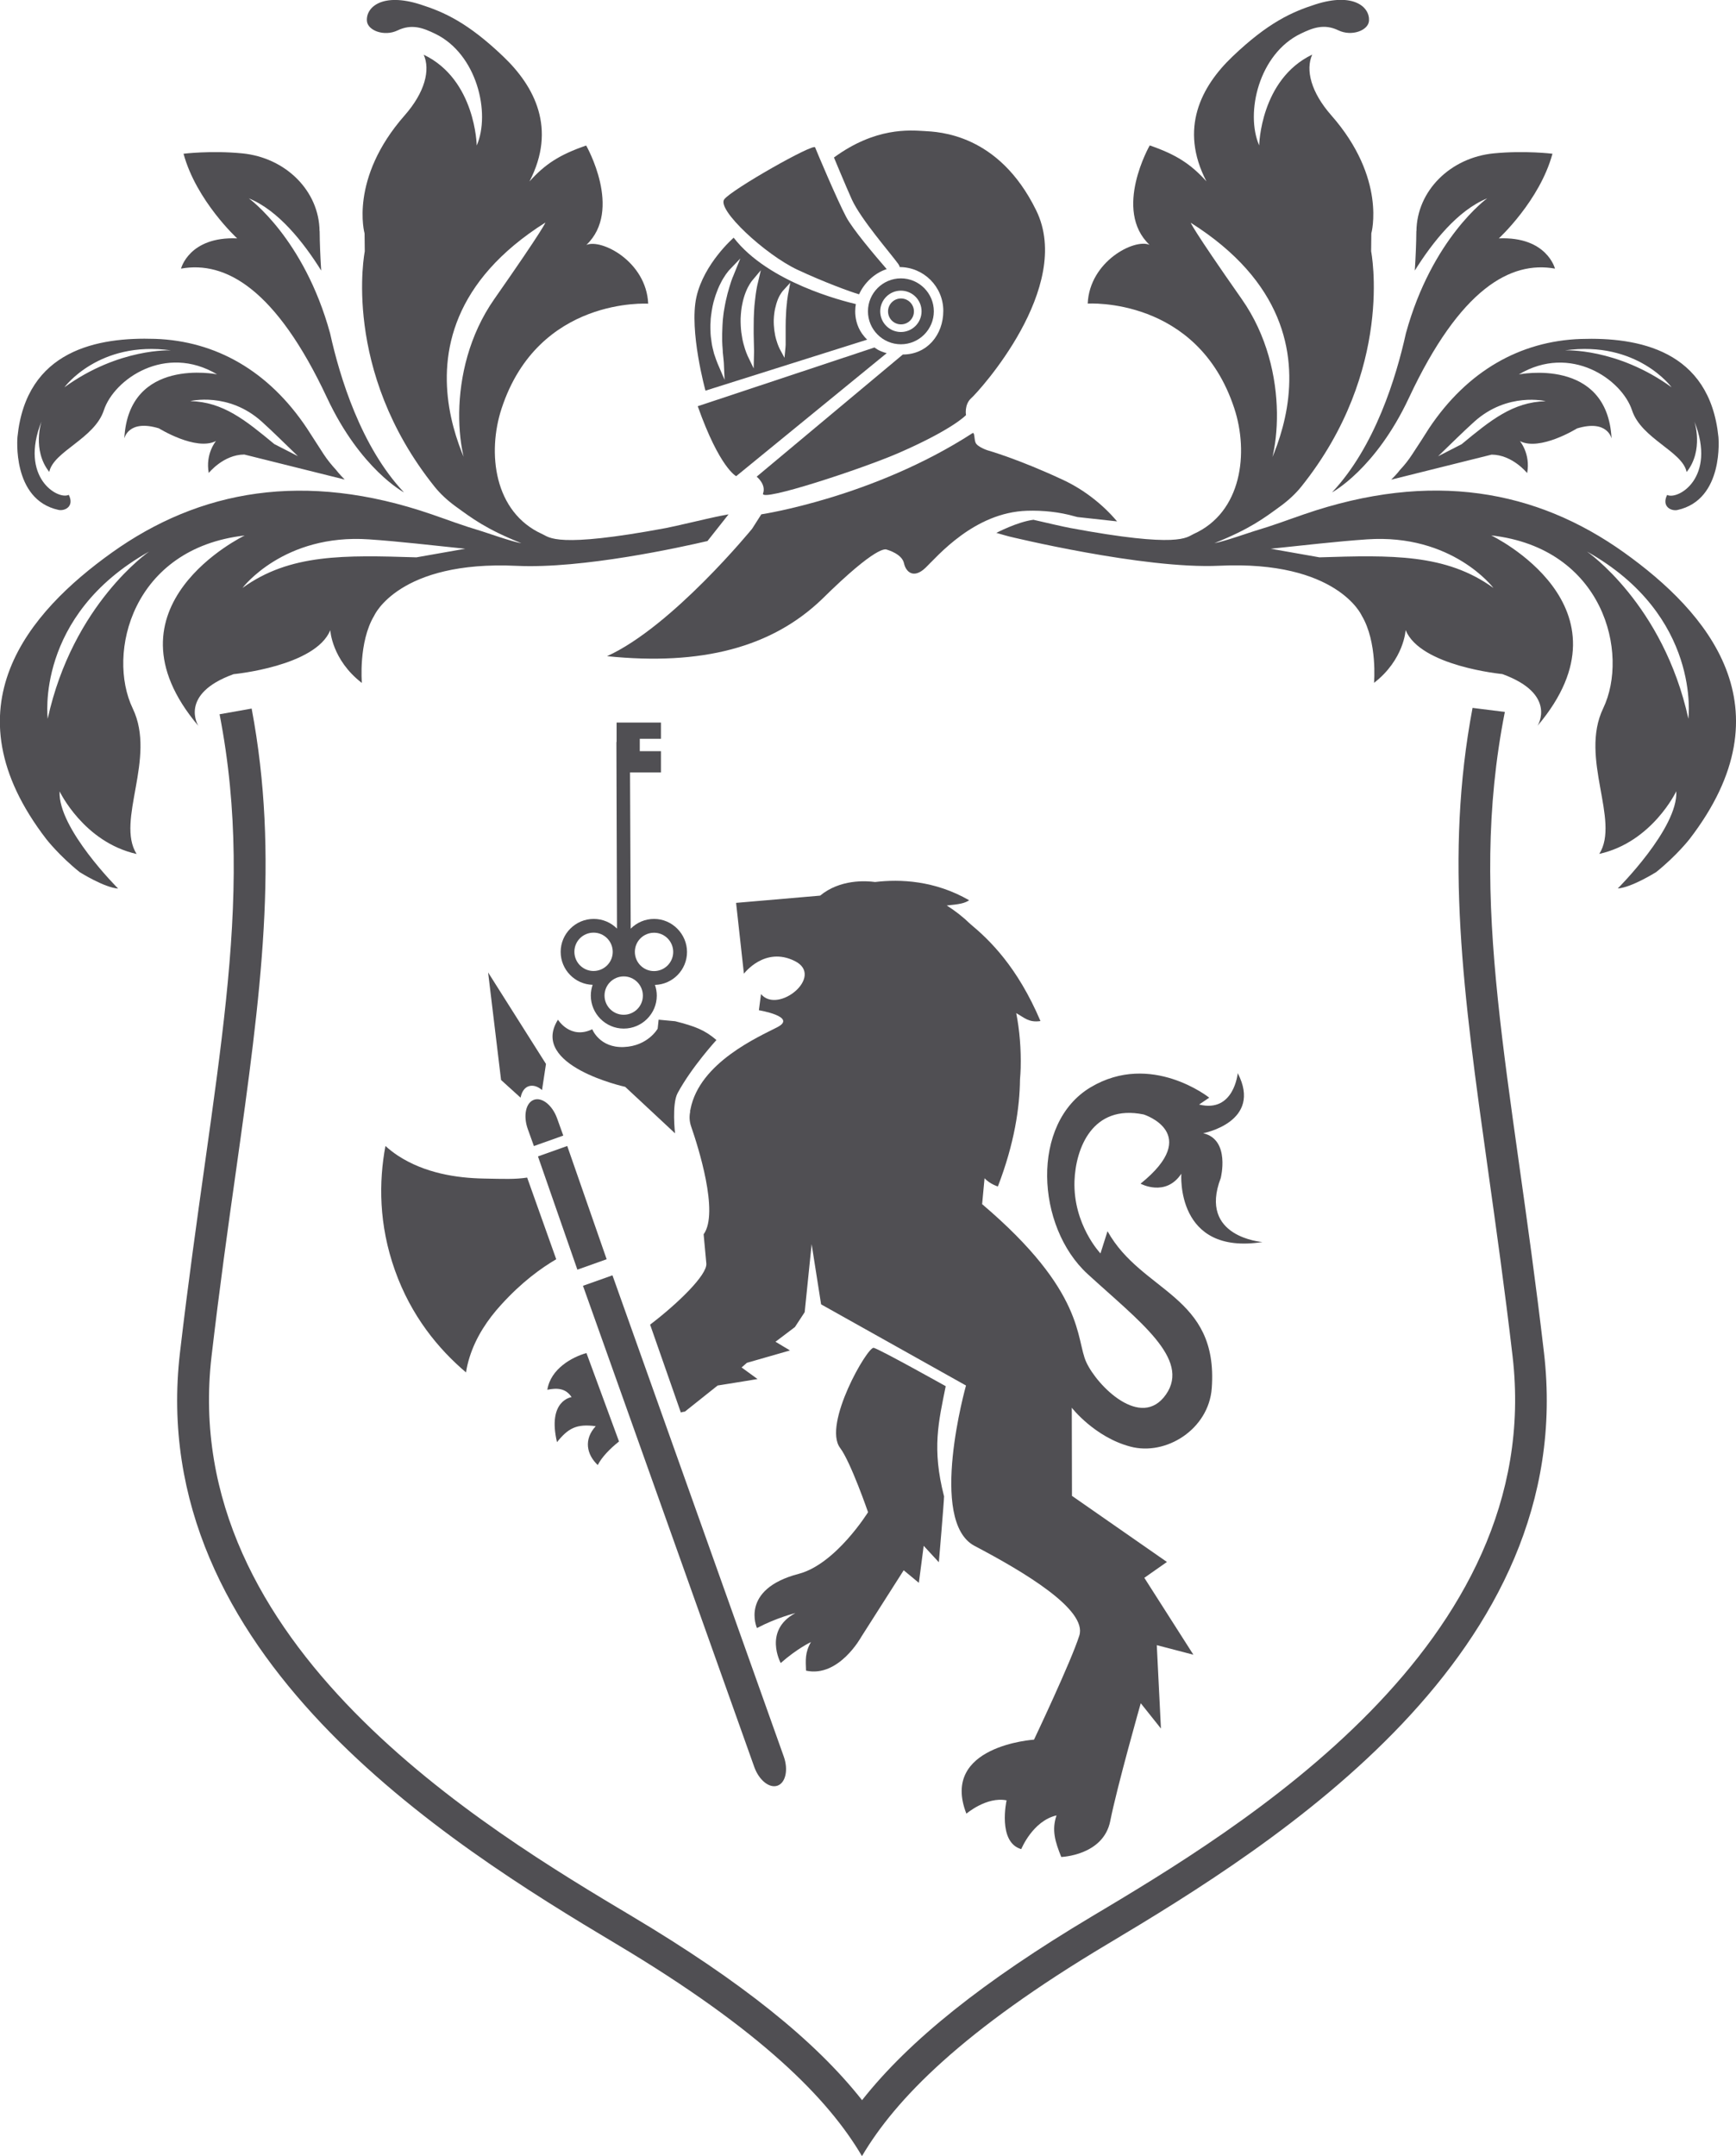 <?xml version="1.0" encoding="UTF-8"?>
<svg id="Livello_2" data-name="Livello 2" xmlns="http://www.w3.org/2000/svg" viewBox="0 0 179.71 223.14">
  <defs>
    <style>
      .cls-1 {
        fill: #504f53;
      }
    </style>
  </defs>
  <g id="BG">
    <g>
      <path class="cls-1" d="M152.44,73.25c-2.91,15.4-.97,29.55,1.6,47.85.84,6.01,1.72,12.22,2.54,19.25,3.49,29.93-28.32,48.9-43.61,58.02-11.16,6.66-18.85,12.79-23.73,18.98-4.88-6.19-12.57-12.32-23.73-18.98-15.29-9.12-47.1-28.09-43.61-58.02.82-7.03,1.69-13.25,2.54-19.25,2.57-18.27,4.5-32.41,1.61-47.77l-3.32.59c3.85,19.86-.72,37.1-4.1,66.06-3.64,31.22,27.67,50.77,45.19,61.22,14.99,8.94,21.93,16.02,25.41,21.94,3.48-5.91,10.42-13,25.41-21.94,17.52-10.45,48.83-30,45.19-61.22-3.39-29.08-7.99-46.34-4.05-66.3l-3.35-.42Z"/>
      <g>
        <path class="cls-1" d="M146.63,23.92c.04-4.15,3.49-7.61,8.02-8.05,3.22-.31,6.06.04,6.06.04-1.32,4.87-5.55,8.76-5.55,8.76,4.98-.21,5.81,3.13,5.81,3.13-4.57-.82-9.81,2.04-15.12,13.38-3.47,7.4-7.96,9.78-7.96,9.78,4.45-4.72,6.65-11.94,7.65-16.47,2.71-9.86,8.41-13.96,8.41-13.96-3.04,1.23-5.66,4.54-7.49,7.47.09-1.43.15-2.81.16-4.09Z"/>
        <path class="cls-1" d="M107.01,53.8c1.34.31,3.11.72,3.76.84,11.37,2.12,12.06.96,12.78.63,5.03-2.25,5.73-8.44,4.22-13.02-3.81-11.58-15.17-10.83-15.17-10.83.19-4.38,4.85-6.76,6.4-6.08-3.81-3.61.02-10.29.02-10.29,2.76.95,4.26,1.94,5.87,3.72-2.84-5.47-.54-9.83,2.7-12.92h0c3.69-3.52,6.14-4.61,8.6-5.4,3.88-1.24,5.61.24,5.53,1.69-.06,1.02-1.8,1.66-3.17,1-1.49-.72-2.69-.24-3.89.34-4.34,2.08-5.77,8.21-4.31,11.57,0,0,.12-6.82,5.49-9.4-.71,1.6-.12,3.9,1.97,6.28,5.76,6.55,4.15,12.22,4.15,12.22l-.02,1.86s2.45,12.26-7.22,24.34c-.6.75-1.34,1.43-2.16,2.03-1.74,1.27-3.17,2.36-6.84,3.83.91-.14,3.67-1.11,4.07-1.23,2.27-.68,3.38-1.13,5.22-1.76,13.19-4.54,24.05-2.51,33.11,3.96,8.58,6.13,17.27,16.03,6.78,29.66,0,0-1.32,1.7-3.45,3.41,0,0-2.54,1.6-3.98,1.7,0,0,6.26-6.23,6.06-10.06,0,0-2.49,5.26-7.97,6.48,2.18-3.47-2.08-9.9.4-15.06,2.72-5.67.07-16.58-11.59-17.9,0,0,15.27,7.32,4.8,19.7,0,0,2.08-3.27-3.65-5.35,0,0-8.48-.8-10.01-4.55,0,0-.16,3.06-3.27,5.46,0,0,.37-4.22-1.28-6.97,0,0-2.54-5.73-14.75-5.15-7.83.37-21.75-3.03-21.75-3.03,0,0-.6-.16-1.32-.37,0,0,2.19-1.15,3.86-1.36ZM136.59,57.68c7.43-.23,13.1-.39,18.01,3.17,0,0-4.24-5.64-13.1-5.03-3.09.21-6.56.62-9.96.97M164.28,57.08s7.9,5.43,10.5,17.3c0,0,1.37-10.65-10.5-17.3ZM123.26,23.04s.06.46,5.29,7.92c5.23,7.46,3.89,17.31,1.74,19.56-2.15,2.25,12.29-15.28-7.03-27.47Z"/>
        <path class="cls-1" d="M144.02,49.64c.61-.6.9-1,.9-1h0c.47-.5.9-1.04,1.28-1.63.67-1.01,1.24-1.9,1.73-2.68,3.97-5.95,9.45-9.03,15.7-9.25,5.93-.2,13.35,1.13,14.26,10.14,0,0,.63,6.49-4.24,7.56-.63.14-1.67-.34-1.07-1.56,1.11.56,5.15-1.78,2.82-7.61,0,0,1,2.98-.8,5.24-.43-2.14-4.68-3.44-5.65-6.38-1.06-3.22-6.37-6.91-11.72-3.72,0,0,9.16-1.85,9.6,6.64,0,0-.4-2.02-3.58-1.05,0,0-3.83,2.38-5.91,1.31,0,0,1.12,1.32.75,3.31,0,0-1.52-1.9-3.68-1.91M151.31,45.97c2.99-2.47,5.29-4.36,8.7-4.45,0,0-3.93-.98-7.38,2.11-1.2,1.08-2.48,2.36-3.76,3.59M162,36.26s5.37-.28,11.04,3.82c0,0-3.54-4.86-11.04-3.82Z"/>
        <path class="cls-1" d="M33.08,23.92c-.04-4.15-3.49-7.61-8.02-8.05-3.22-.31-6.06.04-6.06.04,1.32,4.87,5.55,8.76,5.55,8.76-4.98-.21-5.81,3.13-5.81,3.13,4.57-.82,9.81,2.04,15.12,13.38,3.47,7.4,7.96,9.78,7.96,9.78-4.45-4.72-6.65-11.94-7.65-16.47-2.71-9.86-8.41-13.96-8.41-13.96,3.04,1.23,5.66,4.54,7.49,7.47-.09-1.43-.15-2.81-.16-4.09Z"/>
        <path class="cls-1" d="M73.25,55.99c-2.84.66-12.94,2.89-19.76,2.57-12.22-.58-14.75,5.15-14.75,5.15-1.65,2.74-1.28,6.97-1.28,6.97-3.12-2.4-3.27-5.46-3.27-5.46-1.53,3.75-10.01,4.55-10.01,4.55-5.73,2.07-3.65,5.35-3.65,5.35-10.47-12.38,4.8-19.7,4.8-19.7-11.66,1.32-14.31,12.23-11.59,17.9,2.48,5.16-1.78,11.59.4,15.06-5.48-1.23-7.97-6.48-7.97-6.48-.2,3.83,6.06,10.06,6.06,10.06-1.44-.1-3.98-1.7-3.98-1.7-2.13-1.71-3.45-3.41-3.45-3.41-10.49-13.62-1.8-23.53,6.78-29.66,9.06-6.47,19.92-8.5,33.11-3.96,1.84.63,2.95,1.08,5.22,1.76.39.12,3.15,1.09,4.07,1.23-3.68-1.47-5.1-2.57-6.84-3.83-.82-.6-1.56-1.28-2.16-2.03-9.67-12.08-7.22-24.34-7.22-24.34l-.02-1.86s-1.61-5.67,4.15-12.22c2.09-2.38,2.68-4.69,1.97-6.28,5.38,2.58,5.49,9.4,5.49,9.4,1.46-3.36.02-9.49-4.31-11.57-1.2-.58-2.39-1.06-3.89-.34-1.37.66-3.11.01-3.17-1-.09-1.45,1.65-2.93,5.53-1.69,2.47.79,4.92,1.88,8.6,5.4h0c3.24,3.09,5.53,7.46,2.7,12.92,1.61-1.79,3.11-2.77,5.87-3.72,0,0,3.82,6.67.02,10.29,1.55-.67,6.21,1.71,6.4,6.08,0,0-11.36-.75-15.17,10.83-1.51,4.58-.81,10.76,4.22,13.02.72.32,1.41,1.49,12.78-.63.9-.17,4.52-1.03,5.16-1.16,0,0,.65-.14,1.33-.26l-2.18,2.76ZM48.16,56.79c-3.4-.35-6.86-.76-9.96-.97-8.86-.61-13.1,5.03-13.1,5.03,4.91-3.56,10.58-3.4,18.01-3.17M4.94,74.38c2.6-11.88,10.5-17.3,10.5-17.3-11.87,6.65-10.5,17.3-10.5,17.3ZM49.43,50.51c-2.15-2.25-3.48-12.1,1.74-19.56s5.29-7.92,5.29-7.92c-19.32,12.19-4.88,29.72-7.03,27.47Z"/>
        <path class="cls-1" d="M25.29,47.04c-2.17.01-3.68,1.91-3.68,1.91-.37-1.99.75-3.31.75-3.31-2.08,1.07-5.91-1.31-5.91-1.31-3.18-.97-3.58,1.05-3.58,1.05.44-8.49,9.6-6.64,9.6-6.64-5.35-3.18-10.66.5-11.72,3.72-.96,2.94-5.21,4.24-5.65,6.38-1.8-2.26-.8-5.24-.8-5.24-2.33,5.83,1.71,8.17,2.82,7.61.61,1.23-.44,1.7-1.07,1.56-4.86-1.06-4.24-7.56-4.24-7.56.91-9.01,8.33-10.34,14.26-10.14,6.26.22,11.73,3.3,15.7,9.25.5.78,1.07,1.67,1.73,2.68.38.58.82,1.12,1.28,1.62h0s.3.4.9,1.01M30.84,47.21c-1.28-1.23-2.56-2.51-3.76-3.59-3.44-3.09-7.38-2.11-7.38-2.11,3.41.09,5.71,1.98,8.7,4.45M6.67,40.08c5.66-4.1,11.04-3.82,11.04-3.82-7.49-1.04-11.04,3.82-11.04,3.82Z"/>
      </g>
      <g>
        <path class="cls-1" d="M78.34,49.34s.99.79.65,1.73c-.34.94,10.25-2.55,14.01-4.18,5.67-2.47,7-3.93,7-3.93,0,0-.2-1.09.55-1.76.75-.66,10.62-11.45,6.72-19.42-3.9-7.97-10.12-8.13-11.62-8.22-1.49-.08-5.01-.41-9.32,2.74,0,0,1.21,2.92,1.85,4.34.94,2.06,3.96,5.51,4.81,6.68.06.13.17.24.13.32,2.5,0,4.53,2.03,4.53,4.53s-1.69,4.52-4.19,4.52l-15.13,12.64Z"/>
        <path class="cls-1" d="M100.67,44.83c.24-.15.16.61.32.98.19.45,1.23.79,1.23.79,0,0,3.24.91,7.92,3.11,1.99.94,3.97,2.43,5.5,4.25l-4.1-.45-.28-.07c-1.6-.46-3.31-.63-4.94-.58-5.48.17-9.29,4.73-10.5,5.89-1.2,1.16-2.03.5-2.24-.46s-1.66-1.37-1.78-1.41-1-.5-6.72,5.14c-5.19,4.98-12.45,6.89-22.24,5.89,6.76-3.07,15.02-13.19,15.02-13.19l.95-1.49s11.56-1.74,21.86-8.4Z"/>
        <path class="cls-1" d="M91.79,27.85c-1.27-1.47-3.54-4.15-4.2-5.41-.94-1.77-3.04-6.75-3.21-7.19s-8.57,4.32-9.4,5.37c-.83,1.05,4.26,5.75,7.58,7.3,2.74,1.28,5.47,2.28,6.37,2.54.53-1.18,1.62-2.22,2.87-2.61Z"/>
        <path class="cls-1" d="M72.23,42.04l18.3-6.08s.4.37,1.26.59c-1.24,1.01-15.58,12.73-15.58,12.73,0,0-1.71-.83-3.98-7.24Z"/>
        <path class="cls-1" d="M88.6,31.47c-1.29-.31-9.06-2.22-12.65-6.87,0,0-3.08,2.66-3.86,6.15-.77,3.49.94,9.68.94,9.68l16.74-5.28c-1.67-1.59-1.17-3.67-1.17-3.67ZM75.86,28.66c-.1.24-.22.6-.34,1.01-.15.49-.28.97-.38,1.45-.06.27-.11.55-.16.83-.05.23-.07.45-.1.67l-.02.19c-.03.19-.04.37-.05.55,0,.11-.01.21-.02.32l-.03.84c0,.14,0,.29,0,.43,0,.12,0,.24,0,.36,0,.16.01.31.02.45,0,.09.01.17.02.26,0,.09.01.2.02.3,0,.1,0,.2.02.29l.05.49c.03.28.04.44.04.44l.08,1.77-.7-1.63s-.06-.15-.16-.41l-.16-.46c-.06-.14-.1-.31-.14-.49l-.08-.32c-.04-.18-.09-.38-.11-.6l-.03-.23c-.03-.2-.06-.41-.07-.62,0-.11,0-.2-.01-.31-.01-.2-.02-.41-.01-.62,0-.11.01-.22.02-.32,0-.21.02-.42.05-.63.09-.72.21-1.32.38-1.83.05-.18.12-.38.19-.56.03-.08.06-.16.09-.24l.06-.15c.09-.21.17-.4.27-.58.17-.36.37-.65.51-.87l.08-.11c.18-.25.3-.38.3-.38l1.15-1.2-.78,1.93ZM78.43,29.36s-.11.46-.2,1.12c-.04.33-.09.73-.13,1.15-.03.42-.06.87-.07,1.32-.01.34-.01.68-.01,1v.6c.01.33.02.64.02.92l.02.86-.04,1.8-.63-1.31s-.22-.47-.41-1.19c-.1-.35-.18-.78-.24-1.24-.05-.42-.08-.91-.07-1.45.03-.59.08-1.06.17-1.47.08-.41.2-.84.36-1.24.28-.72.62-1.13.63-1.15l.93-1.11-.33,1.41ZM81.6,30.34s-.07.36-.13.87v.08c-.03.24-.06.51-.08.8-.02.36-.04.68-.05,1.01-.01.23-.01.46-.01.68v.36s0,.9,0,.9v.66c-.01.18-.02.28-.02.28l-.1,1.05-.5-.93s-.19-.37-.35-.93c-.18-.6-.28-1.37-.26-2.1.02-.46.07-.83.14-1.14.07-.32.17-.66.29-.96.23-.56.52-.88.53-.89l.75-.82-.21,1.1Z"/>
        <path class="cls-1" d="M93.26,28.81c-1.88,0-3.41,1.53-3.41,3.41s1.53,3.41,3.41,3.41,3.41-1.53,3.41-3.41-1.53-3.41-3.41-3.41ZM93.26,34.36c-1.18,0-2.14-.96-2.14-2.14s.96-2.14,2.14-2.14,2.14.96,2.14,2.14-.96,2.14-2.14,2.14Z"/>
        <circle class="cls-1" cx="93.27" cy="32.23" r="1.34"/>
      </g>
      <g>
        <path class="cls-1" d="M83.3,135.8l.72-7.04.98,6.23,15,8.4s-3.96,14.05.89,16.6c5.08,2.67,11.69,6.59,10.84,9.28-.85,2.69-4.69,10.77-4.69,10.77,0,0-9.75.62-7,7.66,0,0,2.09-1.79,4.16-1.38,0,0-.96,4.34,1.52,5.05,0,0,1.18-2.92,3.65-3.49-.52,1.52-.14,2.73.49,4.3,0,0,4.35-.14,5.07-3.71.71-3.58,3.16-12.2,3.16-12.2l2.09,2.62-.43-8.63,3.79.99-5.08-7.96,2.34-1.64-9.83-6.84-.02-9.12s2.36,3.04,6.06,4.02c3.7.99,8.12-1.8,8.43-6.04.71-9.65-7.24-9.88-10.79-16.25l-.73,2.3s-2.84-2.98-2.69-7.5c.12-3.35,1.84-7.98,7.17-6.88,0,0,6.14,1.95-.33,7.16,0,0,2.59,1.42,4.22-1.03,0,0-.63,8.48,8.4,7.07,0,0-6.67-.48-4.32-6.62,0,0,1.02-3.99-1.82-4.64,0,0,6.2-1.16,3.58-6.22,0,0-.38,4.15-4,3.25l1.05-.71s-6.02-4.8-12.27-1.08c-6.25,3.72-5.67,14.43-.32,19.33,5.35,4.9,10.68,8.79,8.11,12.47s-7.11-.87-8.25-3.35c-1.1-2.38-.05-7.24-10.78-16.35l.25-2.68c.57.61,1.38.85,1.38.85,1.71-4.44,2.26-8.16,2.29-11.08.03-.38.06-.76.07-1.16.05-2.01-.11-3.92-.46-5.7.86.48,1.31,1,2.51.82-2.4-5.63-5.26-8.38-7.27-10.05-.74-.72-1.55-1.35-2.43-1.91,1.32-.13,1.83-.22,2.32-.54-3.58-2.06-7.16-2.2-9.74-1.89-.94-.13-3.62-.3-5.69,1.41l-8.7.75.81,7.33s2.15-2.87,5.27-1.31c3.12,1.56-1.73,5.54-3.5,3.42l-.22,1.67s4,.67,1.92,1.75c-1.93,1-8.06,3.66-9,8.49,0,0,0,.02,0,.03-.01.07-.05.13-.06.2.01,0,.03-.02.04-.03-.11.5-.11,1.03.09,1.6.71,2.05,2.91,8.92,1.29,11.15l.28,3.02c.11,1.18-2.97,4.16-5.82,6.33l3.18,9.09c.3-.08.12-.04.42-.09l3.39-2.7c1.31-.2,4.13-.67,4.13-.67l-1.65-1.2.55-.48,4.46-1.28-1.5-.9,2.01-1.52"/>
        <path class="cls-1" d="M64.07,149.19c-.91.72-1.78,1.61-2.19,2.43-1.16-1.09-1.47-2.66-.21-4.02-2-.27-2.86.22-4.01,1.65-1.02-4.34,1.51-4.66,1.51-4.66-.59-.9-1.46-.98-2.51-.76.34-2.17,2.57-3.39,4.05-3.8l3.37,9.15Z"/>
        <path class="cls-1" d="M97.73,154.82c0,.55-.54,6.86-.54,6.86l-1.57-1.7-.5,3.83-1.57-1.3-4.39,6.89s-2.32,4.24-5.72,3.5c-.04-1.08-.12-1.87.51-2.96,0,0-1.42.66-3.13,2.17,0,0-1.84-3.37,1.52-5.17,0,0-1.93.47-3.98,1.55,0,0-1.82-4,4.32-5.61,3.85-1.01,7.18-6.38,7.18-6.38,0,0-1.79-5.19-2.89-6.65-1.83-2.43,2.85-10.53,3.48-10.36.7.19,7.45,3.97,7.45,3.97-.74,3.69-1.44,6.45-.18,11.37Z"/>
        <path class="cls-1" d="M74.16,107.63c-1.21-1.04-2.22-1.42-4.26-1.94l-1.72-.16-.1.93s-1,1.8-3.51,1.9c-2.51.1-3.26-1.84-3.26-1.84-2.28,1.09-3.55-.99-3.55-.99-3,4.77,6.96,6.95,6.96,6.95l5.16,4.81s-.35-3.03.27-4.17c1.46-2.7,4.01-5.48,4.01-5.48Z"/>
        <path class="cls-1" d="M65.29,96.1l-.07-16.16h3.2s0-2.2,0-2.2h-2.19s0-1.28,0-1.28h2.19s0-1.68,0-1.68h-1.53s-1.53,0-1.53,0h-1.53s0,2.01,0,2.01h-.02s.06,19.31.06,19.31c-.62-.62-1.47-1-2.41-1-1.88,0-3.42,1.53-3.42,3.41,0,1.85,1.48,3.36,3.31,3.41-.12.35-.19.72-.19,1.11,0,1.88,1.53,3.42,3.41,3.42,1.88,0,3.42-1.53,3.42-3.41,0-.39-.07-.76-.19-1.11,1.84-.05,3.32-1.56,3.32-3.41s-1.53-3.42-3.41-3.42c-.94,0-1.79.38-2.41,1ZM67.7,100.5c-1.09,0-1.98-.89-1.98-1.99s.89-1.98,1.99-1.98c1.09,0,1.98.89,1.98,1.99,0,1.09-.89,1.98-1.99,1.98ZM62.58,103.03c0-1.09.89-1.98,1.99-1.98,1.09,0,1.98.89,1.98,1.99s-.89,1.98-1.99,1.98c-1.09,0-1.98-.89-1.98-1.99ZM63.43,98.51c0,1.09-.89,1.98-1.99,1.98-1.09,0-1.98-.89-1.98-1.99s.89-1.98,1.99-1.98c1.09,0,1.98.89,1.98,1.99Z"/>
        <g>
          <path class="cls-1" d="M48.24,142.05c.08-.55.21-1.08.37-1.59h0s0,0,0,0h0c.66-2.1,1.88-3.91,3.26-5.42,2.18-2.4,4.15-3.8,5.71-4.72l-3.01-8.45c-1.23.19-2.43.14-4.48.1h0s0,0,0,0c0,0,0,0,0,0-2.83-.05-6.13-.56-8.9-2.37h0c-.45-.3-.88-.63-1.29-1-.69,3.71-.7,8.13.98,12.86,1.68,4.73,4.49,8.14,7.37,10.58Z"/>
          <polygon class="cls-1" points="59.77 131.4 55.69 119.68 58.72 118.6 62.8 130.32 59.77 131.4"/>
          <path class="cls-1" d="M55.79,118.42l-.52.19-.64-1.78c-.48-1.36-.2-2.71.64-3.01h0c.84-.3,1.91.56,2.4,1.92l.64,1.78-.52.19"/>
          <path class="cls-1" d="M63.4,131.98l17.74,49.82c.48,1.35.19,2.7-.65,3h0c-.84.3-1.91-.56-2.4-1.91l-17.74-49.82,3.04-1.08Z"/>
          <path class="cls-1" d="M50.53,100.65l1.34,11.12,2.02,1.83c.11-.58.39-1.03.83-1.18s.94,0,1.39.39l.41-2.7-5.99-9.47Z"/>
        </g>
      </g>
    </g>
  </g>
</svg>
